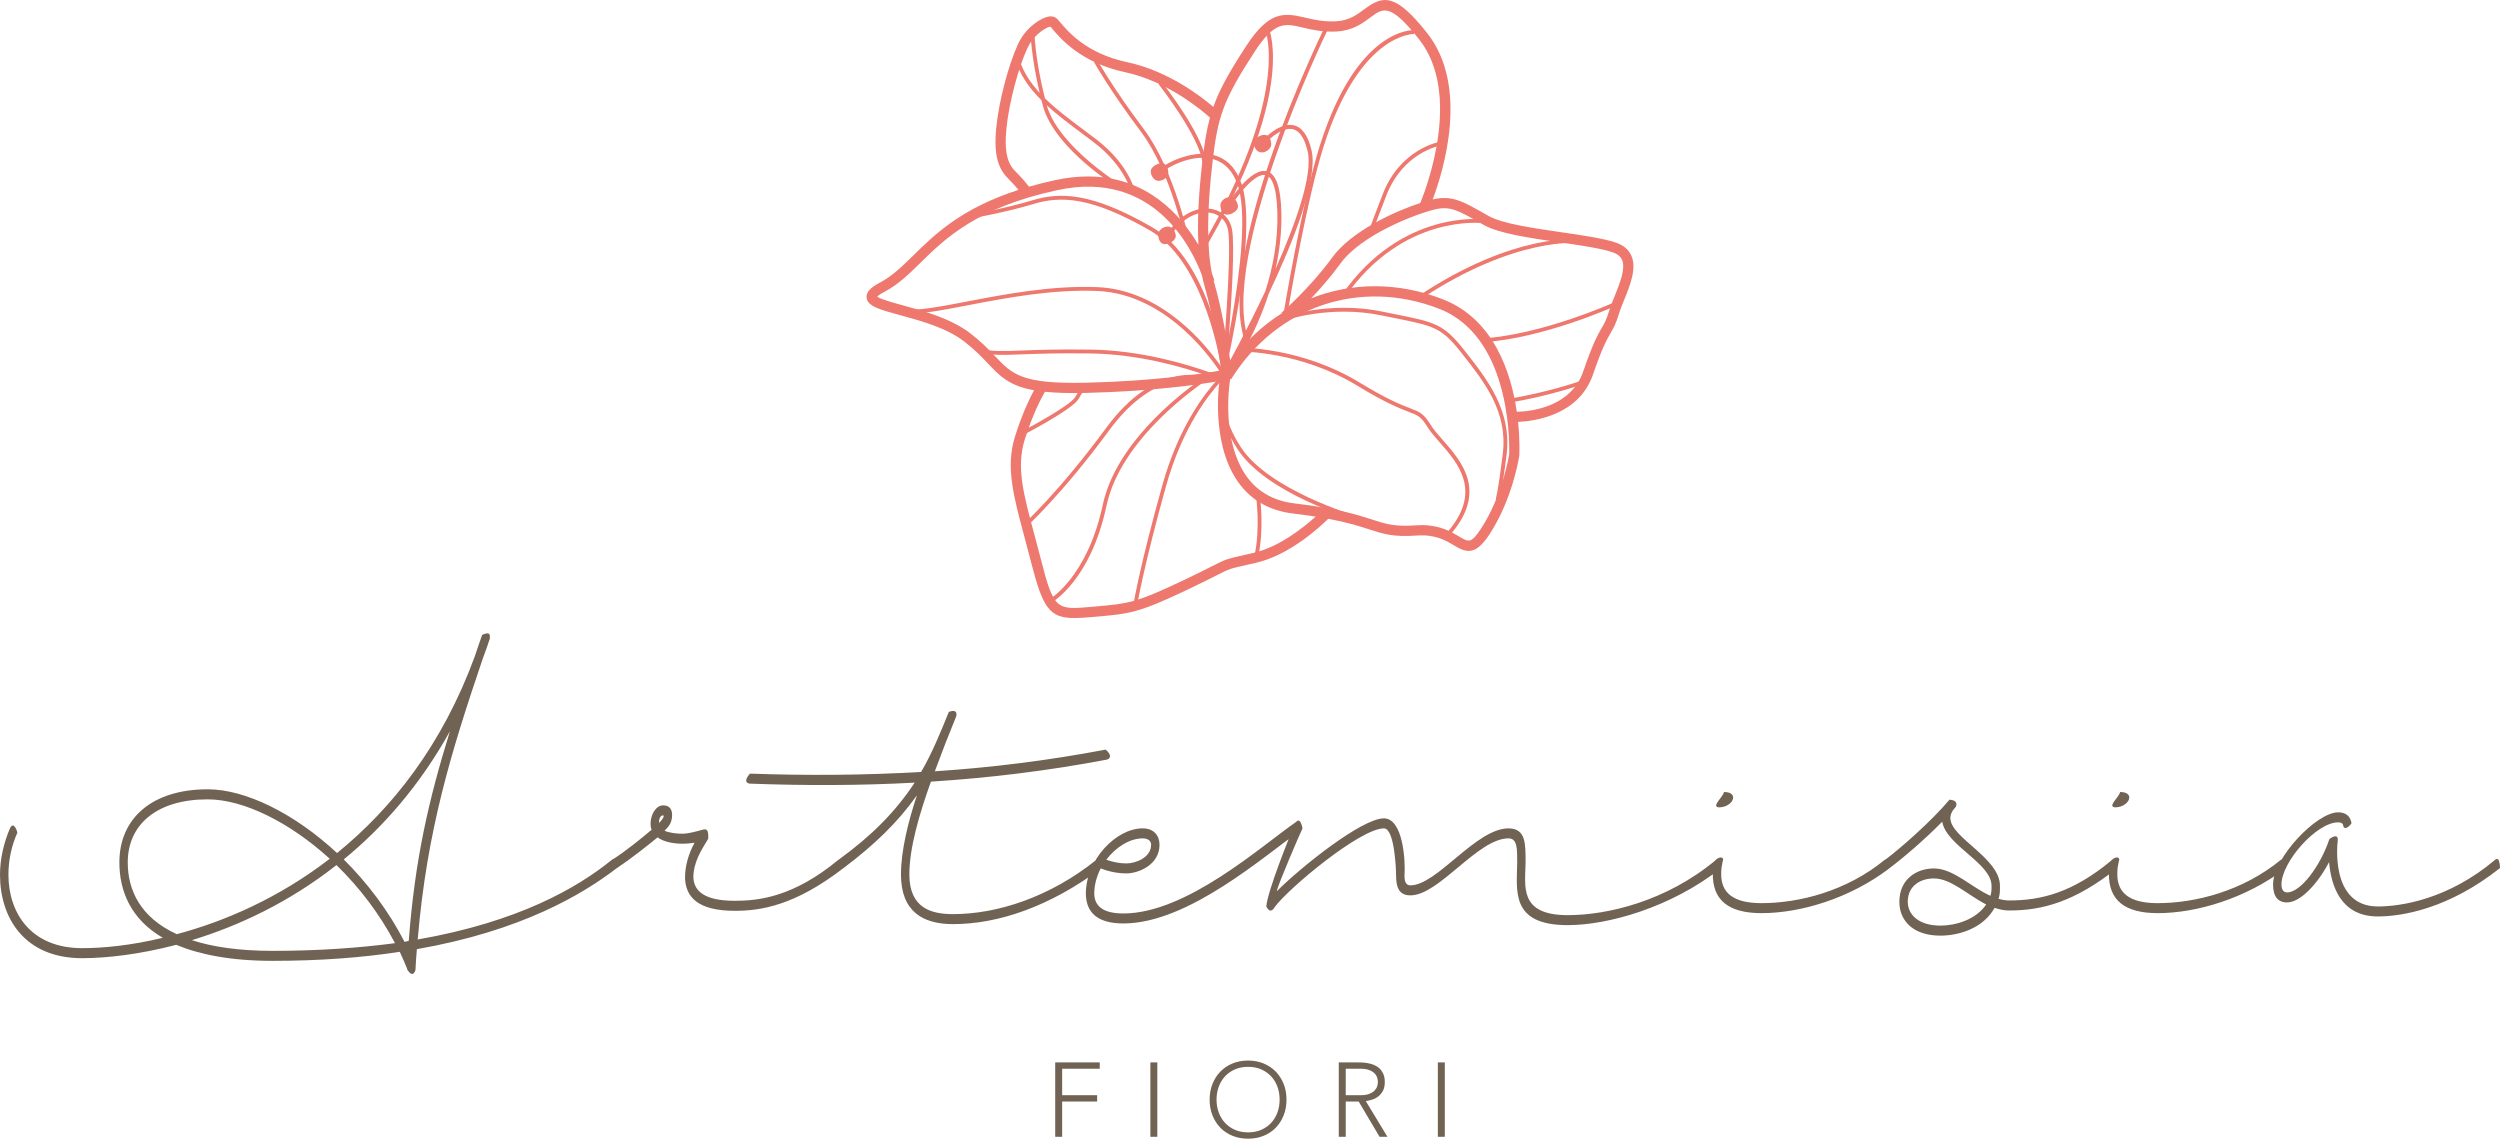 <?xml version="1.0" encoding="UTF-8"?> <svg xmlns="http://www.w3.org/2000/svg" xmlns:xlink="http://www.w3.org/1999/xlink" version="1.1" id="Livello_1" x="0px" y="0px" viewBox="0 0 1200 546.57" style="enable-background:new 0 0 1200 546.57;" xml:space="preserve"> <style type="text/css"> .st0{fill:#706354;} .st1{fill:#EE776E;} </style> <g> <g> <path class="st0" d="M1118.11,402.74c-4.17,12.65-13.72,25.63-20.31,25.63c-1.75,0-2.69-1.44-2.69-3.84 c0-10.73,16.81-29.8,27.16-29.8c1.48,0,2.29,0.48,2.42,1.28c0.4,3.2,3.63,0.16,4.04-0.96c-0.67-3.36-2.69-5.13-6.46-5.13 c-10.35,0-31.2,21.95-31.2,34.6c0,5.76,2.29,8.65,6.72,8.65c6.32,0,14.66-8.81,20.17-19.38c0.94,11.05,5.38,26.11,23.4,26.11 c11.56,0,34.02-3.68,58.63-23.23c0,0,0-5.93-2.29-4c-22.59,19.06-45.32,22.43-56.34,22.43c-23.53,0-19.23-31.72-19.23-31.72 C1122.41,399.38,1118.11,402.74,1118.11,402.74 M1015.24,387.53c6.72,0,10.08-7.37,2.42-7.37 C1017.12,382.72,1011.34,387.21,1015.24,387.53 M1097,416.84c0,0,0.54-5.93-2.15-4.16c-18.29,15.06-41.15,20.83-59.17,20.83 c-13.18,0-19.63-4.65-19.36-14.42c0-1.92,0.27-3.69,0.67-5.45c1.08-2.56-1.75-2.88-4.03-0.16c-0.4,2.08-0.67,3.52-0.67,5.61 c-0.27,12.98,7.53,19.22,23.4,19.22C1054.37,438.31,1078.04,431.26,1097,416.84 M931.39,444.29c-10.49,0-15.66-5.34-15.66-11.43 c0-7.85,6.32-11.21,12.51-11.21c8.33,0,16.27,8.01,25.14,12.49C948.41,441.51,938.65,444.29,931.39,444.29 M1013.49,413 c-18.69,15.54-33.89,19.22-49.08,19.22c-1.75,0-3.5-0.32-5.11-0.8c0.67-2.24,0.68-3.31,0.68-6.2c0-13.46-23.81-23.11-23.81-32.57 c0-1.12,0.4-2.4,1.21-3.68l1.34-1.6c0,0,1.88-3.2-2.96-3.52c-8.74,10.41-23.8,23.55-30.66,28.68c-1.08,6.4,1.88,4.16,1.88,4.16 c5.65-4.16,16.67-13.46,25.28-22.27c2.02,11.53,23.68,19.91,23.68,30.81c0,2.24-0.01,2.99-0.55,4.76 c-9.28-4.17-17.75-13.14-27.16-13.14c-8.07,0-16.54,4.97-16.54,16.02c0,8.97,6.51,16.24,19.69,16.24 c8.74,0,20.51-3.42,26.03-13.35c2.29,0.8,4.57,1.28,6.99,1.28c15.87,0,31.47-4.17,51.64-20.19 C1016.45,409.96,1013.49,413,1013.49,413 M825.1,387.53c6.72,0,10.08-7.37,2.42-7.37C826.98,382.72,821.2,387.21,825.1,387.53 M906.86,416.84c0,0,0.54-5.93-2.15-4.16c-18.29,15.06-41.15,20.83-59.17,20.83c-13.18,0-19.63-4.65-19.36-14.42 c0-1.92,0.27-3.69,0.67-5.45c1.08-2.56-1.75-2.88-4.03-0.16c-0.4,2.08-0.67,3.52-0.67,5.61c-0.27,12.98,7.53,19.22,23.4,19.22 C864.23,438.31,887.9,431.26,906.86,416.84 M823.76,412.68c-23.93,20.02-52.31,26.59-71.27,26.59c-23.67,0-20.34-14.1-20.21-25.31 c0-8.97,0.13-16.34-8.2-16.34c-15.6,0-34.33,27.35-47.1,27.35c-2.29,0-2.82-2.08-2.82-4.64c0.54-7.37-0.75-27.5-9.88-27.52 c-10.62-0.02-40.17,23.66-51.47,35.04c0.54-3.04,11.05-27.49,12.39-30.21c0,0-1.08-6.73-3.63-2.24 c-2.56,5.93-13.2,32.46-13.74,39.66c2.02,4.33,4.04,0.32,4.04,0.32c6.72-9.13,41.11-37.76,52.41-37.76 c5.11,0,5.84,19.67,5.84,22.71c0,5.45,1.35,9.45,6.86,9.45c13.85,0,32.31-27.36,47.1-27.36c4.3,0,4.17,5.13,4.17,11.53 c-0.13,13.46-3.46,30.12,24.24,30.12c19.36,0,49.62-8.49,73.42-27.23C826.18,410.43,823.76,412.68,823.76,412.68 M548.5,402.42 c2.82,0,4.03,1.44,4.03,3.05c0,6.25-7.53,8.97-11.83,8.97c-3.23,0-6.45-0.64-9.68-1.76C535.59,406.59,542.31,402.42,548.5,402.42 M622.25,394.43c-16.68,11.53-52.63,44.03-83.02,44.03c-10.22,0-13.85-3.85-13.99-9.45c0-4.33,1.21-8.49,3.09-12.18 c4.04,1.6,8.34,2.4,12.37,2.4c5.65,0,15.87-4,15.87-13.77c0-4.17-2.56-7.85-8.07-7.85c-12.77,0-27.3,15.06-27.3,31.4 c0.13,8.49,4.98,14.25,18.02,14.25c31.33,0,67.96-32.82,84.9-44.51C624.53,393.15,622.25,394.43,622.25,394.43 M531.29,364.62 c0,0,3.76-0.96-0.54-4.81c-27.97,5.29-55.13,8.65-82.03,10.41c3.36-9.13,6.72-17.78,10.22-26.27c0,0,1.35-4-3.5-2.24 c-4.03,9.93-8.07,19.86-13.31,28.83c-27.7,1.6-54.87,1.76-82.16,0.8c-4.04,4.65,0,4.81,0,4.81c26.22,0.96,52.44,0.96,79.07-0.48 c-9.14,13.94-20.84,25.63-36.3,36.84c-1.21,6.57,2.15,4.16,2.15,4.16c14.52-10.89,26.09-21.95,35.23-34.92 c-4.3,12.98-7.66,26.75-7.66,37.96c0,17.94,10.62,23.87,25.01,23.87c21.92,0,46.79-8.65,71-26.75c0.13-2.08-0.54-5.45-2.15-4.16 c-22.32,17.94-47.6,26.11-68.85,26.11c-10.49,0-20.98-2.88-20.98-19.06c0-12.82,4.84-29.15,10.35-44.53 C474.54,373.43,502.51,370.07,531.29,364.62 M318.29,391.37c0.13,0,0.27,0.16,0.27,0.32c0,1.12-1.48,2.56-2.29,3.36 C316.27,393.13,316.94,391.37,318.29,391.37 M402.47,412.68c-21.51,17.78-38.05,19.7-49.75,19.7c-15.06,0-19.63-4.97-19.9-11.21 c0-7.05,3.5-12.65,7.13-18.58c0.13-3.85-0.4-4.97-2.69-4.33c-4.44,1.28-7.66,1.92-9.54,1.92c-2.69,0-6.32-0.32-8.74-1.44 c2.15-2.08,3.63-4,3.63-7.53c0-2.72-1.21-4.64-4.3-4.64c-3.5,0-6.05,4.49-6.05,8.81c0,1.12,0.13,2.09,0.54,2.88 c-4.71,4-13.04,10.73-18.69,14.26c-1.08,6.57,2.02,4.16,2.02,4.16c6.05-4,14.66-10.73,19.5-14.74c3.23,2.4,8.34,3.05,12.1,3.05 c1.48,0,3.63-0.16,5.65-0.48c-2.69,4.97-4.57,10.73-4.57,16.82c0.27,8.97,5.78,15.86,23.93,15.86c12.51,0,28.78-2.56,51.9-20.34 C404.89,410.6,402.47,412.68,402.47,412.68 M165,412.52c18.82-15.38,36.57-35.56,50.96-61.51 c-10.08,32.52-16.81,61.35-19.76,100.6l-2.02,0.48C186.51,437.19,176.29,423.73,165,412.52 M130.84,456.41 c-16.14,0-28.91-1.92-38.73-5.13c22.05-6.73,46.39-17.94,69.39-36.04c10.89,10.57,20.71,23.39,28.1,37.48 C172.52,454.97,153.03,456.41,130.84,456.41 M61.32,413.96c0-18.42,14.25-30.27,38.32-30.27c17.21,0,39.26,10.89,58.63,28.51 c-24.47,18.9-50.56,30.11-73.42,36.2C67.37,440.39,61.32,427.25,61.32,413.96 M8.34,399.7c-0.27-1.44-1.88-5.45-3.5-2.24 C1.75,404.67,0,412.36,0,419.88c0,20.67,11.7,40.05,39.4,40.05c11.56,0,27.43-1.76,45.18-6.41c11.16,4.64,26.09,7.69,46.26,7.69 c22.99,0,43.3-1.6,61.05-4.33c1.21,2.73,2.42,5.29,3.5,8.01v0.32c2.96,4.97,4.04,0.32,4.04,0.32c0.13-3.36,0.4-6.73,0.67-9.93 c50.29-8.81,79.47-26.27,96.01-38.93c0-6.57-2.56-3.85-2.56-3.85c-16.4,13.3-44.51,29.64-93.05,38.13 c4.44-52.38,16-89.87,31.2-134.72c1.21-3.2,2.42-6.57,3.5-9.93l-0.13-0.16c0.67-3.85-3.5-1.28-3.63-1.44 c-1.21,3.52-2.42,6.89-3.5,10.25c-15.73,42.93-39.94,73.21-66.16,94.51c-20.3-18.9-43.84-30.6-62.12-30.6 c-26.49,0-42.36,13.78-42.36,35.08c0,13.62,5.38,27.23,20.84,36.2c-15.2,3.68-28.64,4.97-38.73,4.97 c-24.74,0-35.36-17.14-35.36-35.24C4.04,413,5.51,405.95,8.34,399.7"></path> <path class="st0" d="M690.17,545.66h3.33v-35.7h-3.33V545.66z M642.63,545.66h3.33v-16.94h6.2l10.03,16.94h3.78l-10.39-17.14 c0.98-0.13,2-0.37,3.07-0.71c1.08-0.34,2.06-0.85,2.95-1.54c0.89-0.69,1.63-1.59,2.22-2.7c0.59-1.11,0.88-2.52,0.88-4.24 c0-1.55-0.25-2.86-0.76-3.93c-0.5-1.08-1.14-1.96-1.92-2.67c-0.77-0.71-1.65-1.24-2.62-1.61c-0.98-0.37-1.93-0.64-2.87-0.81 c-0.94-0.17-1.82-0.27-2.62-0.3c-0.81-0.03-1.45-0.05-1.92-0.05h-9.38V545.66z M645.96,512.99h7.06c1.75,0,3.17,0.22,4.26,0.66 c1.09,0.44,1.94,0.98,2.55,1.61c0.61,0.64,1.01,1.33,1.23,2.07c0.22,0.74,0.33,1.41,0.33,2.02c0,0.61-0.11,1.28-0.33,2.02 c-0.22,0.74-0.63,1.43-1.23,2.06c-0.61,0.64-1.46,1.18-2.55,1.62c-1.09,0.44-2.51,0.65-4.26,0.65h-7.06V512.99z M585,521.61 c0.71-1.92,1.72-3.58,3.03-4.99c1.31-1.41,2.9-2.52,4.77-3.33s3.96-1.21,6.28-1.21c2.32,0,4.41,0.4,6.28,1.21 c1.87,0.81,3.45,1.92,4.77,3.33c1.31,1.41,2.32,3.07,3.03,4.99c0.71,1.92,1.06,3.98,1.06,6.2c0,2.22-0.35,4.28-1.06,6.2 c-0.71,1.92-1.72,3.58-3.03,4.99c-1.31,1.41-2.9,2.52-4.77,3.33c-1.86,0.81-3.96,1.21-6.28,1.21c-2.32,0-4.41-0.4-6.28-1.21 c-1.86-0.81-3.45-1.92-4.77-3.33c-1.31-1.41-2.32-3.07-3.03-4.99c-0.71-1.92-1.06-3.98-1.06-6.2 C583.94,525.59,584.29,523.53,585,521.61 M581.98,535.35c0.91,2.3,2.17,4.29,3.78,5.95c1.62,1.66,3.56,2.96,5.82,3.88 c2.27,0.93,4.77,1.39,7.49,1.39c2.72,0,5.22-0.46,7.49-1.39c2.27-0.92,4.21-2.22,5.82-3.88c1.61-1.66,2.87-3.65,3.78-5.95 c0.91-2.3,1.36-4.81,1.36-7.54c0-2.72-0.45-5.23-1.36-7.51c-0.91-2.28-2.17-4.26-3.78-5.92c-1.61-1.66-3.56-2.96-5.82-3.91 c-2.27-0.94-4.77-1.41-7.49-1.41c-2.72,0-5.22,0.47-7.49,1.41c-2.27,0.94-4.21,2.24-5.82,3.91c-1.61,1.66-2.87,3.64-3.78,5.92 c-0.91,2.29-1.36,4.79-1.36,7.51C580.61,530.53,581.07,533.05,581.98,535.35 M552.18,545.66h3.33v-35.7h-3.33V545.66z M506.5,545.66h3.33v-16.94h16.79v-3.03h-16.79v-12.71h18.05v-3.02H506.5V545.66z"></path> <path class="st1" d="M515.75,296.65c-12.04,0-15.22-4.79-20.89-27.03c-1.1-4.31-2.18-8.33-3.2-12.13 c-5.22-19.42-9-33.44-4.48-47.89c3.42-10.93,7.03-18.38,9.16-22.29c-11.96-2.13-16.3-6.7-22.19-12.9 c-2.95-3.11-6.3-6.63-11.35-10.52c-8.54-6.57-20.88-9.93-30.79-12.63c-9.72-2.65-15.59-4.25-16.04-8.35 c-0.36-3.25,3.1-5.53,6.52-7.33c5.76-3.04,10.43-7.61,15.84-12.91c10.49-10.29,23.14-22.68,50.55-31.53 c-1.2-1.45-2.93-3.42-5.21-5.7c-5.67-5.67-7.06-14.18-4.81-29.38c1.98-13.35,7.07-30.48,11.12-37.42 c3.26-5.59,9.34-9.88,13.1-10.64c1.95-0.4,3.18,0.14,3.87,0.65c0.56,0.42,1.09,1.05,1.98,2.1c3.78,4.47,12.63,14.95,32.06,19.08 c19.61,4.17,35.4,16.34,41.41,21.49c2.95-8.31,7.59-16.69,15.74-29.18C609.1,5.33,616.05,5.99,626.49,8.46 c4.11,0.97,8.78,2.06,14.74,1.77c6.31-0.32,10.06-3.12,13.7-5.83c8.97-6.69,14.87-7.74,30.04,11.39 c20.41,25.73,7.86,66.28,2.73,79.94c9.11-2.12,14.37,0.86,24.82,6.79l2.1,1.19c6.46,3.65,21.5,5.83,34.76,7.76 c10.29,1.49,20.01,2.9,26.07,4.92c3.66,1.22,6.2,3.3,7.53,6.18c2.81,6.1-0.49,14.23-3.4,21.41c-1,2.47-1.95,4.8-2.55,6.83 c-1.38,4.62-2.55,6.63-3.89,8.95c-1.73,3-4.1,7.1-8.49,19.96c-6.7,19.65-28.11,22.44-35.98,22.79c0.93,8.93,0.63,15.41,0.59,16.19 c-0.15,1.08-3.32,21.03-14.3,37.76c-6.82,10.39-11.05,8.9-17.22,5.22c-3.92-2.34-8.8-5.24-17.6-4.63 c-11.3,0.8-15.95-0.7-22.98-2.98c-4.53-1.46-10.17-3.29-19.6-5.07c-3.82,3.79-18.47,17.43-34.71,21.14l-4.19,0.95 c-8.43,1.9-8.43,1.9-14.83,5.14c-2.91,1.47-7.08,3.58-13.78,6.77c-23.56,11.22-27.83,11.59-43.7,12.98l-2.12,0.19 C520.97,296.46,518.18,296.65,515.75,296.65z M501.57,188.05c-1.67,2.86-5.84,10.64-9.71,23.03c-4.09,13.08-0.66,25.84,4.54,45.15 c1.03,3.82,2.12,7.87,3.22,12.2c6.23,24.45,7.59,24.32,24.17,22.87l2.13-0.19c15.56-1.36,19.26-1.68,42.02-12.52 c6.65-3.16,10.78-5.25,13.67-6.72c6.88-3.48,7.03-3.53,15.97-5.55l4.18-0.95c12.35-2.82,24.12-12.31,29.75-17.4 c-3.2-0.5-6.77-1-10.76-1.47c-12.29-1.45-21.66-7.24-27.85-17.22c-9.41-15.14-8.88-36.79-7.54-46.37 c-10.08,1.72-32.62,4.94-63.87,5.68C513.32,188.79,506.83,188.6,501.57,188.05z M682.48,252.06c8.74,0,14.12,3.22,17.79,5.41 c4.74,2.84,5.87,3.51,10.6-3.7c10.38-15.81,13.5-35.38,13.53-35.58c0-0.31,2.51-55.83-33.48-69.92 c-37.77-14.8-77.84-1.42-99.72,33.32l-0.01,0l0.05,0.22c-0.02,0.01-0.28,0.06-0.75,0.16c-1.1,6.56-3.09,29.17,6.57,44.73 c5.36,8.64,13.53,13.66,24.27,14.93c20.94,2.48,30.42,5.54,37.35,7.78c6.72,2.17,10.77,3.48,21.13,2.75 C680.72,252.09,681.62,252.06,682.48,252.06z M659.98,137.39c10.8,0,21.85,2.06,32.72,6.32c24.42,9.57,32.66,35.28,35.36,53.95 c6.49-0.15,25.99-2.07,31.94-19.52c4.54-13.32,7.05-17.66,8.88-20.83c1.29-2.23,2.22-3.84,3.44-7.91 c0.68-2.25,1.66-4.68,2.71-7.26c2.54-6.26,5.41-13.35,3.49-17.52c-0.75-1.62-2.26-2.8-4.62-3.58c-5.64-1.88-15.15-3.26-25.22-4.72 c-14.36-2.08-29.21-4.24-36.47-8.34l-2.11-1.2c-10.23-5.81-14.06-7.98-21.34-6.27c-8.54,2.01-35.16,11.91-45.38,26.03 c-4.59,6.33-9.66,12.09-14.04,16.66C639.04,139.37,649.39,137.39,659.98,137.39z M421.06,142.4c1.59,1.24,7.45,2.83,12.24,4.14 c9.79,2.66,23.19,6.32,32.49,13.48c5.35,4.12,8.84,7.79,11.91,11.03c8.2,8.64,12.73,13.38,43.67,12.65 c32.98-0.78,56.09-4.34,64.89-5.92c-1.16-7.69-4.34-27.75-7.89-39.76c-0.54-1.84-1.02-3.79-1.43-5.86 c-4.63-12.51-22.9-50.98-69.41-40.9c-38.68,8.37-53.71,23.09-65.78,34.93c-5.68,5.57-10.59,10.38-16.99,13.75 C422.42,141.16,421.45,141.98,421.06,142.4z M582.53,134.67c0.17,0.67,0.35,1.32,0.54,1.96c3.23,10.95,6.1,27.86,7.53,37.09 c7-9.66,15.42-17.52,24.79-23.43l-0.21-0.25c0.14-0.11,13.73-11.86,24.23-26.37c9.16-12.66,29.81-22.12,42.34-26.24 c2.85-6.95,20.2-52.35-0.62-78.6c-13.88-17.5-17.22-15.02-23.27-10.5c-3.82,2.85-8.58,6.4-16.38,6.8 c-6.68,0.34-11.91-0.9-16.13-1.89c-8.69-2.05-13.49-3.18-23.13,11.59c-15.42,23.63-17.73,31.63-20.21,52.99 c-2.69,23.11-2.79,40.64-0.3,53.3c0.78,2.09,1.15,3.36,1.18,3.45L582.53,134.67z M522.18,84.7c28.24,0,44.58,18.4,53.06,32.85 c-0.57-11.06,0.07-24.42,1.92-40.3c0.97-8.31,1.95-14.75,3.62-20.8c-3.72-3.35-20.33-17.46-40.82-21.82 c-21.07-4.48-31.04-16.27-34.79-20.71c-0.41-0.49-0.73-0.88-0.98-1.15c-1.78,0.16-7.14,3.47-9.99,8.35 c-3.31,5.67-8.43,21.71-10.5,35.67c-1.97,13.29-0.94,20.83,3.43,25.19c3.35,3.34,5.58,6.06,6.79,7.63 c3.91-1.12,8.09-2.18,12.58-3.15C512.09,85.25,517.32,84.7,522.18,84.7z"></path> <path class="st1" d="M546,289.64l-1.81-0.3c0.03-0.18,3.08-18.34,13.78-56.58c7.7-27.54,20.01-43.64,26.47-50.62 c-0.9-0.35-1.94-0.75-3.11-1.18c-7.04,4.61-43.34,29.7-50.18,61.69c-7.72,36.1-26.05,46.42-26.83,46.83l-0.88-1.61 c0.18-0.1,18.38-10.42,25.91-45.61c6.09-28.49,34.87-51.52,46.9-60.06c-4.85-0.88-24.19-2.38-43.72,24.19 c-22.95,31.24-39.99,46.6-40.16,46.75l-1.23-1.37c0.17-0.15,17.07-15.4,39.9-46.46c23.29-31.68,45.96-24.89,46.92-24.6l-0.12,0.37 c0.48-0.33,0.92-0.63,1.32-0.9c-11.63-4.08-32.72-10.19-55.62-10.52c-15.37-0.23-25.57,0.15-33.02,0.43 c-9.45,0.35-14.65,0.54-20.25-0.94l0.47-1.78c5.34,1.41,10.14,1.23,19.71,0.87c7.47-0.27,17.7-0.65,33.11-0.43 c24.03,0.35,46.08,6.98,57.52,11.09c0.27-0.17,0.43-0.27,0.45-0.28l0.35,0.58c1.52,0.55,2.83,1.06,3.9,1.48 c0.27-0.27,0.51-0.52,0.75-0.75c-2.9-4.69-25.19-38.88-59.95-40.27c-21.71-0.87-43.96,3.4-61.85,6.84 c-13.71,2.63-24.54,4.71-31.17,3.82l0.24-1.82c6.34,0.84,17.57-1.31,30.58-3.81c17.99-3.45,40.36-7.73,62.27-6.87 c31.26,1.25,52.61,28.18,59.44,38.1c-1.81-10.7-10.18-51.56-34.19-65.36c-27.97-16.07-42.58-16.67-55.9-12.62 c-13.28,4.04-31.45,7.26-31.63,7.29l-0.32-1.81c0.18-0.03,18.24-3.24,31.42-7.25c13.78-4.17,28.8-3.61,57.35,12.79 c28.34,16.28,35.21,67.01,35.51,69.3c0.21-0.19,0.34-0.29,0.35-0.3l1.15,1.44c-0.04,0.03-0.84,0.69-2.19,2.03 c1.04,0.43,1.61,0.69,1.65,0.71l-0.38,0.84l0.77,0.5c-0.07,0.11-7.17,11.51,6.17,31.52c13.55,20.32,54.54,32.49,54.95,32.61 l-0.52,1.76c-1.71-0.5-42.05-12.47-55.97-33.36c-12.01-18.01-8.26-29.35-6.7-32.6c-0.36-0.15-0.82-0.34-1.37-0.57 c-6.12,6.49-18.7,22.43-26.52,50.39C549.07,271.38,546.03,289.46,546,289.64z M587.73,178.36c0.07,0.1,0.13,0.2,0.19,0.29 c0.16-0.15,0.3-0.27,0.42-0.37L587.73,178.36z M603.93,267.23l-1.8-0.4c2.98-13.48,0.78-28.56,0.75-28.71l1.82-0.27 C604.72,238,606.98,253.41,603.93,267.23z M695.66,257.19l-1.37-1.22c17.66-19.9,5.59-33.61-3.22-43.62 c-2.2-2.5-4.28-4.86-5.63-7.02c-3.37-5.39-4.49-5.81-9.17-7.61c-4.15-1.59-11.09-4.25-24.5-12.44 c-27.73-16.92-56.36-16.52-56.68-16.54l-0.04-1.84c0.26,0,29.47-0.42,57.68,16.8c13.27,8.1,20.11,10.73,24.2,12.29 c4.76,1.83,6.37,2.44,10.07,8.35c1.27,2.04,3.3,4.34,5.45,6.78C701.72,221.66,714.4,236.08,695.66,257.19z M719.33,240.62 l-1.35-1.24c0-0.07,1.02-2.54,3.35-21.44c2.5-20.22-8.69-34.42-19.51-48.15l-0.38-0.48c-9.56-12.14-12.99-12.82-32-16.64 c-2.01-0.4-4.2-0.84-6.58-1.33c-24.17-4.98-45.59,2.25-45.8,2.32l-0.41-1.21l-0.84-0.14c0.09-0.55,9.1-55.43,17.85-82.85 c17.76-55.67,44.05-55.08,45.17-54.99l-0.08,1.84c-0.3,0.01-26.06-0.44-43.33,53.72c-8.02,25.12-16.27,73.51-17.6,81.47 c5.14-1.51,24.25-6.33,45.42-1.97c2.38,0.49,4.56,0.93,6.57,1.33c19.13,3.83,23.11,4.63,33.08,17.3l0.38,0.48 c10.54,13.37,22.48,28.53,19.89,49.51C722.18,226.06,720.39,239.47,719.33,240.62z M488.45,210.23l-0.84-1.63 c7.09-3.64,26.04-13.97,28.46-17.96c2.65-4.36,2.96-5.24,2.98-5.32l1.82,0.21c0,0.25,0,0.77-3.23,6.07 C514.46,196.83,489.51,209.69,488.45,210.23z M723.43,193.45l-0.29-1.82c19.26-3.1,34.64-8.47,34.8-8.53l0.61,1.74 C758.39,184.89,742.86,190.32,723.43,193.45z M597.82,164.52c-15.25-41.27,35.49-146.25,37.65-150.69l1.65,0.8 c-0.53,1.08-52.56,108.72-37.58,149.25L597.82,164.52z M711.97,164.26l-0.12-1.84c28.29-1.8,61.94-16.84,62.27-16.99l0.76,1.68 C774.54,147.27,740.6,162.44,711.97,164.26z M681.93,143.59l-1.02-1.53c46.44-30.84,77.28-27.24,77.58-27.2l-0.24,1.82 C757.97,116.65,727.74,113.18,681.93,143.59z M645.73,142.38l-1.51-1.05c28.52-40.87,67.46-36.07,67.86-36.02l-0.25,1.82 C711.44,107.07,673.58,102.46,645.73,142.38z M577.22,121.4l-1.58-0.94c44.29-74.82,31.81-105.83,31.68-106.14l1.69-0.73 C609.56,14.86,622.09,45.59,577.22,121.4z M569.09,116.32c-0.07-0.34-6.94-33.84-21.56-53.27c-14.8-19.65-22.32-33.12-22.39-33.25 l1.61-0.89c0.07,0.13,7.54,13.5,22.25,33.04c14.88,19.77,21.83,53.67,21.9,54.01L569.09,116.32z M657.17,113.35 c-1.04-0.47-1.04-0.47,6.56-20.17c8.33-21.59,26.88-25.01,27.06-25.04l0.31,1.81c-0.18,0.03-17.72,3.31-25.66,23.89 c-6.26,16.22-6.94,18.46-6.99,18.76l-0.81-0.16l0.78,0.4L657.17,113.35z M543.15,92.86c-0.02-0.12-2.64-12.74-18.1-24.55 c-1.98-1.52-3.99-3.01-5.98-4.5c-5.88-4.39-11.62-8.68-16.64-13.28c5.85,20.55,37.31,39.36,37.63,39.55l-0.94,1.58 c-1.34-0.79-32.91-19.67-38.6-41.13c-0.22-0.82-0.42-1.62-0.62-2.41c-6.08-6.04-10.79-12.7-12.89-20.83l1.78-0.46 c1.74,6.75,5.43,12.49,10.24,17.73c-4.17-17.76-4.34-28.86-4.34-28.98l1.84-0.02c0,0.13,0.19,12.3,5.02,31.61 c5.42,5.32,11.93,10.18,18.62,15.17c2,1.5,4.01,3,6,4.52c16.05,12.27,18.68,25.12,18.78,25.66L543.15,92.86z M577.2,78.33 c-0.99-12.29-20.83-37.63-21.03-37.89l1.45-1.13c0.83,1.06,20.39,26.04,21.42,38.87L577.2,78.33z"></path> <path class="st1" d="M588.64,176.34l-0.94-0.22l-0.96-0.08c0.05-0.54,4.74-54.57,2.73-65.63c-0.76-4.17-3.67-7.22-7.79-8.14 c-5.01-1.14-12.57,0.78-18.75,9.47l-1.57-1.11c6.73-9.45,15.13-11.48,20.74-10.23c4.9,1.09,8.37,4.71,9.27,9.67 c1.38,7.58-0.22,33.68-1.48,50.76c3.61-18.93,8.66-50.96,5.29-67.94c-1.68,2.1-3.08,4.13-3.95,5.5l-1.63-1.02 c0.45-0.72,2.38-3.72,5.02-6.88c-0.15-0.54-0.31-1.07-0.48-1.57c-2.26-6.63-6.11-10.8-11.44-12.41 c-10.04-3.04-21.82,3.6-25.15,6.17l-1.17-1.53c5.27-4.05,17.22-9.4,26.88-6.49c5.96,1.8,10.23,6.39,12.7,13.63 c0.05,0.16,0.1,0.31,0.16,0.47c3.63-3.98,8.15-7.59,12.04-6.53c4.34,1.19,6.6,7.64,6.9,19.73c0.24,9.53-0.91,18.71-2.81,27.17 c9.64-21.7,18.08-45.24,15.42-56.53c-1.48-6.29-3.88-9.85-7.12-10.6c-6.56-1.49-14.88,8.58-14.97,8.68l-1.49-1.22 c0.37-0.46,9.15-11.1,16.89-9.34c4.02,0.93,6.9,4.97,8.56,12.04c3.27,13.86-8.95,44.32-20.52,68.75 c-6.72,20.82-16.63,35.04-16.78,35.25l-0.94-0.66c-0.22,0.4-0.37,0.67-0.45,0.81l-1.68-0.94c0.2-0.35,9.01-16.14,18.21-35.62 c3.53-11.1,6.11-24.05,5.76-37.74c-0.35-13.66-3.18-17.28-5.49-17.92c-3.09-0.85-7.38,2.85-10.91,6.91 C602.63,115.56,589.24,173.78,588.64,176.34z"></path> <path class="st1" d="M602.08,68.54c0-1.58,2.65-3.48,4.92-3.48c2.26,0,2.87,2.72,2.87,4.3c0,1.58-2.04,3.48-4.3,3.48 S602.08,70.12,602.08,68.54"></path> <path class="st1" d="M605.56,73.17c-2.54,0-3.81-2.97-3.81-4.63c0-1.78,2.8-3.81,5.25-3.81c2.52,0,3.2,2.91,3.2,4.63 C610.2,71.07,608.06,73.17,605.56,73.17z M607,65.39c-2.22,0-4.59,1.85-4.59,3.15c0,1.38,1.08,3.97,3.15,3.97 c2.1,0,3.97-1.76,3.97-3.15C609.54,67.88,609,65.39,607,65.39z"></path> <path class="st1" d="M552.67,82.18c0-1.58,2.65-3.49,4.92-3.49c2.26,0,2.87,2.72,2.87,4.31c0,1.58-2.04,3.48-4.3,3.48 C553.89,86.48,552.67,83.76,552.67,82.18"></path> <path class="st1" d="M556.15,86.81c-2.54,0-3.81-2.97-3.81-4.63c0-1.78,2.8-3.82,5.25-3.82c2.52,0,3.2,2.91,3.2,4.64 C560.78,84.72,558.65,86.81,556.15,86.81z M557.58,79.03c-2.22,0-4.59,1.85-4.59,3.15c0,1.38,1.08,3.97,3.15,3.97 c2.1,0,3.97-1.76,3.97-3.15C560.12,81.53,559.59,79.03,557.58,79.03z"></path> <path class="st1" d="M593.91,99.21c0,1.58-2.65,3.48-4.92,3.48c-2.26,0-2.87-2.72-2.87-4.3c0-1.58,2.04-3.48,4.3-3.48 S593.91,97.63,593.91,99.21"></path> <path class="st1" d="M588.99,103.03c-2.52,0-3.2-2.91-3.2-4.63c0-1.72,2.14-3.81,4.63-3.81c2.54,0,3.81,2.97,3.81,4.63 C594.24,101,591.44,103.03,588.99,103.03z M590.43,95.24c-2.1,0-3.97,1.76-3.97,3.15c0,1.48,0.53,3.97,2.53,3.97 c2.22,0,4.59-1.85,4.59-3.15C593.58,97.83,592.5,95.24,590.43,95.24z"></path> <path class="st1" d="M564.06,113.37c0,1.58-2.66,3.48-4.92,3.48c-2.26,0-2.87-2.72-2.87-4.3c0-1.58,2.04-3.48,4.3-3.48 C562.83,109.07,564.06,111.79,564.06,113.37"></path> <path class="st1" d="M559.14,117.18c-2.52,0-3.2-2.91-3.2-4.63c0-1.72,2.14-3.81,4.63-3.81c2.54,0,3.81,2.97,3.81,4.63 C564.39,115.15,561.59,117.18,559.14,117.18z M560.57,109.4c-2.1,0-3.97,1.76-3.97,3.15c0,1.48,0.53,3.97,2.53,3.97 c2.22,0,4.59-1.85,4.59-3.15C563.72,111.99,562.64,109.4,560.57,109.4z"></path> </g> </g> </svg> 